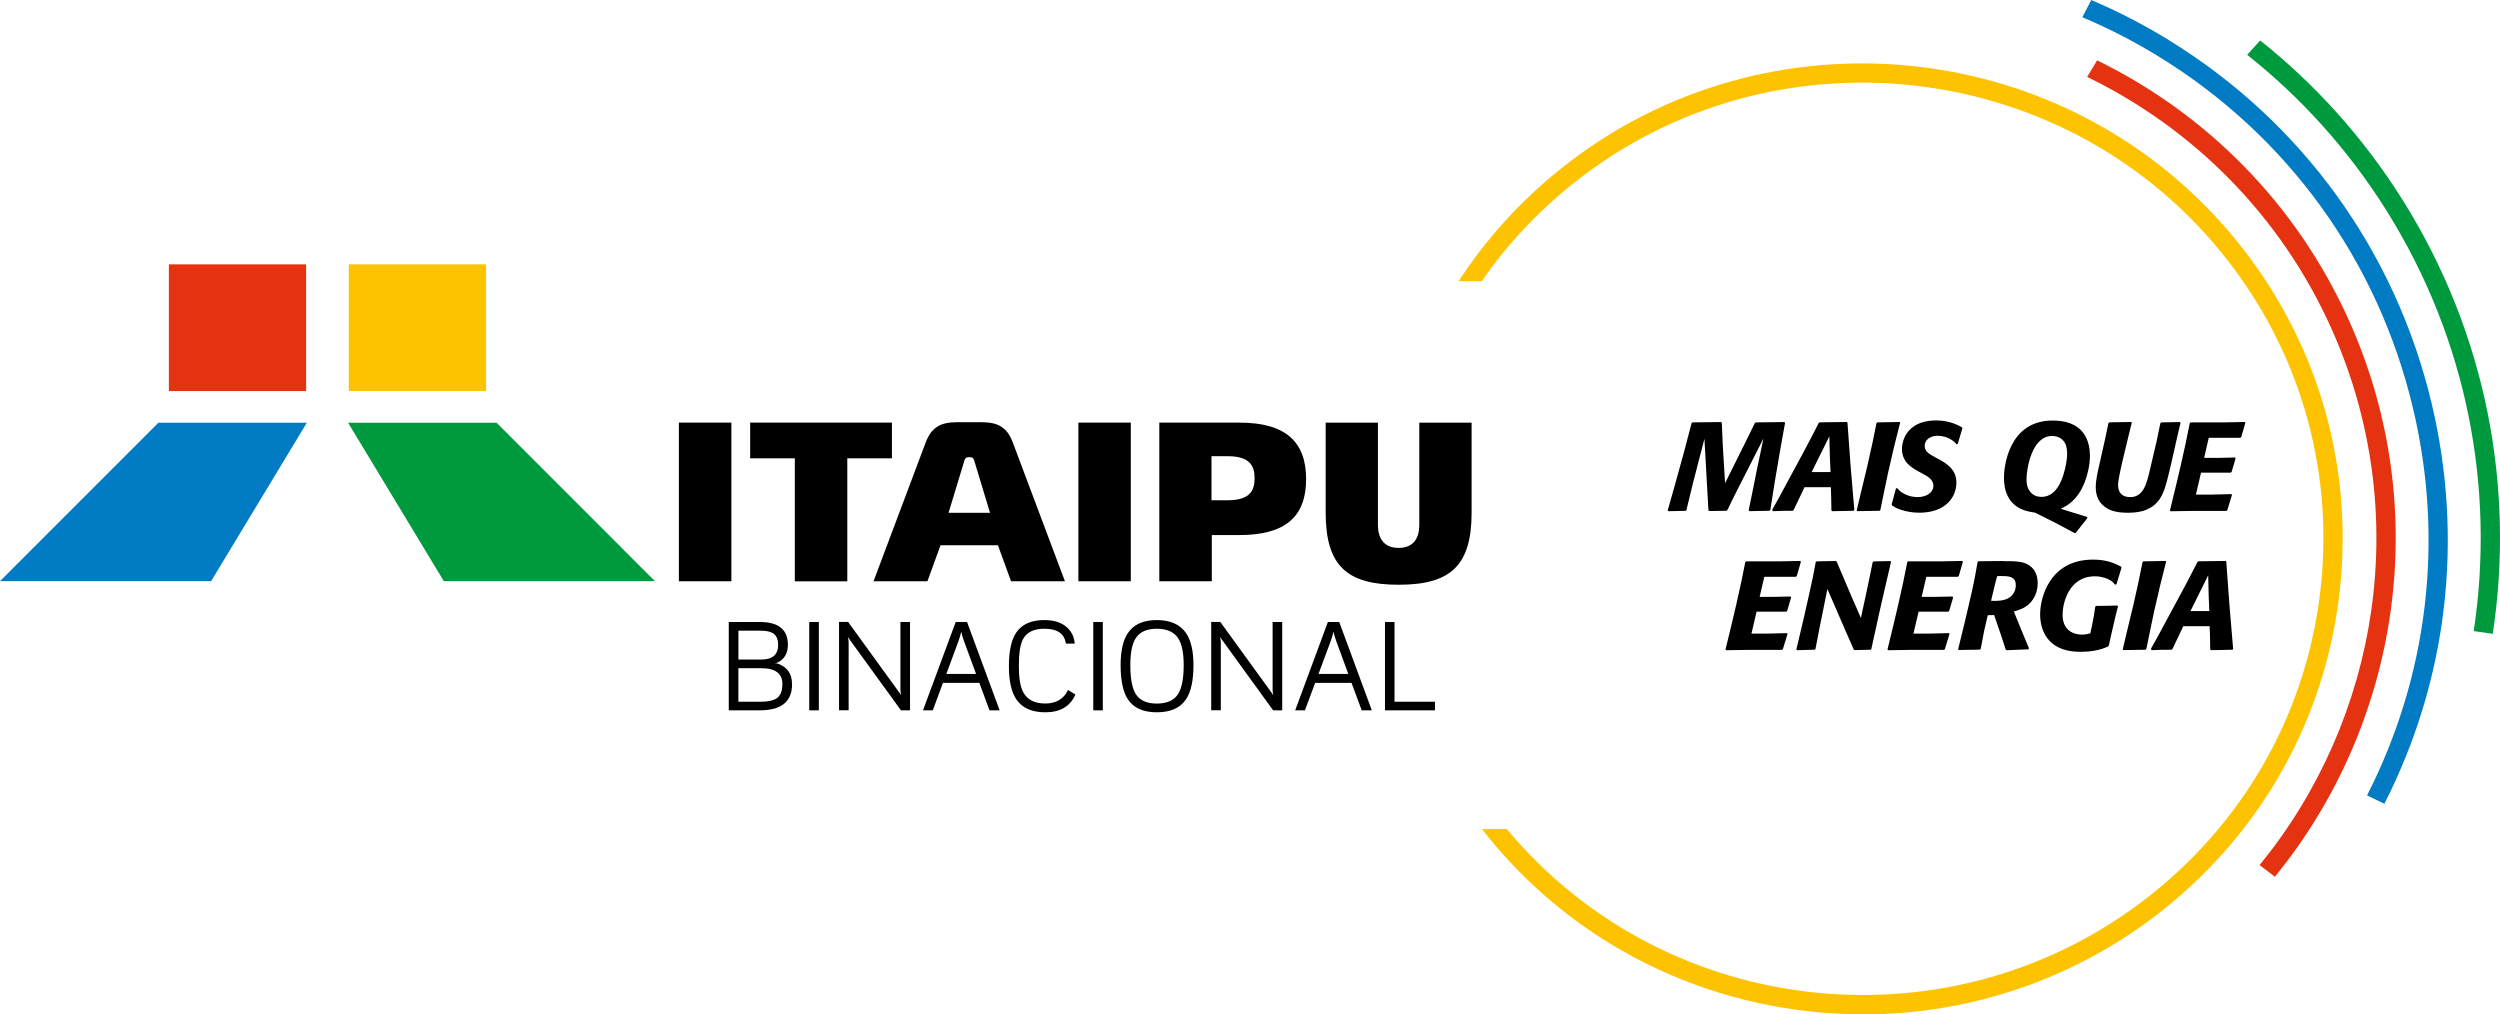 <svg xmlns="http://www.w3.org/2000/svg" id="Camada_2" data-name="Camada 2" viewBox="0 0 429.63 174.33"><defs><style>      .cls-1 {        fill: #e53312;      }      .cls-2 {        fill: #fdc300;      }      .cls-3 {        fill: #009a3e;      }      .cls-4 {        fill: #007bc4;      }    </style></defs><g id="Camada_1-2" data-name="Camada 1"><g><path d="M304.23,87.65l-.17.13-3.4.06-.15-.13.8-3.9.62-3.12,1.12-5.32-4.18,8.21c-.84,1.66-1.12,2.22-2.02,4.09l-.17.11-2.93.04-.15-.11-.17-2.97-.52-9.32-.9,3.47-1.08,4.18-1.12,4.61-.13.11-2.97.06-.11-.13,1.29-4.57,1.51-5.47,1.31-4.98.15-.11,4.89-.06.15.13.15,3.58.15,2.54.26,4.26,3.36-6.76c.75-1.55.97-1.98,1.76-3.58l.17-.11,4.89-.06.13.13-.9,5.02-.9,5.3-.73,4.67Z"></path><path d="M311.35,81.12h3.23l-.11-2.54-.09-3.6-3.04,6.14ZM317.49,72.62c.45,6.42.6,8.4,1.18,15.03l-.13.13-3.68.07-.13-.13-.04-2.39-.06-1.6h-4.52l-.71,1.49-1.16,2.43-.15.13c-1.44,0-1.87,0-3.44.07l-.09-.26c.93-1.64,1.18-2.07,2.71-4.95l2.56-4.74c1.08-2.02,1.64-3.08,2.71-5.19l.17-.13,4.67-.06.11.11Z"></path><path d="M323.13,87.67l-.15.11-3.81.06-.09-.13.69-2.93,1.12-4.63c.75-3.3.97-4.33,1.59-7.43l.13-.13,3.84-.07.09.13c-.95,3.71-1.17,4.59-2.05,8.51l-.64,3.04-.71,3.47Z"></path><path d="M325.09,86.66l.73-2.71.21-.07c.28.32.48.56.99.86,1.06.62,2.07.69,2.5.69,1.55,0,2.74-.78,2.74-1.96,0-1.05-.95-1.59-1.98-2.13l-.71-.39c-1.12-.65-2.71-1.55-2.71-3.79,0-.86.28-2.09,1.14-3.1,1.14-1.34,2.93-1.81,4.72-1.81,2.33,0,3.83.84,4.44,1.18l.09.15-.8,2.69-.22.07c-.26-.32-.39-.43-.73-.67-.73-.5-1.59-.78-2.48-.78-1.38,0-2.26.75-2.26,1.74,0,.93.71,1.38,2.04,2.09l.52.26c1.12.65,2.89,1.66,2.89,3.94,0,2.58-1.9,5.19-6.38,5.19-1.1,0-2.17-.17-3.21-.52-.71-.24-1.06-.45-1.49-.73l-.04-.22Z"></path><path d="M355.24,78c0-1.21-.28-1.77-.52-2.11-.73-.97-1.85-.97-2.07-.97-3.58,0-4.39,5.92-4.39,7.37,0,.99.17,1.61.56,2.13.58.78,1.36.97,2.02.97,2.67,0,3.75-3.17,4.2-5.58.11-.6.2-1.21.2-1.81M356.53,91.61c-2.35-1.29-3.71-1.98-6.81-3.51l-.26-.04c-.47-.09-1.08-.19-1.59-.37-2.8-.97-3.49-3.45-3.49-5.58,0-1.88.8-9.84,8.36-9.84,2.35,0,4.16.65,5.28,2.13,1.06,1.38,1.14,3.25,1.14,3.96,0,1.55-.43,3.29-.88,4.46-1.27,3.27-3.23,4.18-4.14,4.61l4.55,1.42.04.17-2,2.54-.19.04Z"></path><path d="M374.73,72.66l-.71,3.04-.86,3.83c-.88,3.73-1.27,5.38-2.28,6.59-1.05,1.27-2.59,2-5.17,2-2.35,0-3.29-.56-3.68-.8-1.36-.84-1.87-2.11-1.87-3.6,0-1.21.35-2.73.65-4.01l.95-4.24.58-2.76.15-.13,3.75-.06.11.13-.91,3.71-.82,3.45c-.2.88-.62,2.78-.62,3.53,0,.97.37,2.09,2.11,2.09s2.41-1.49,2.71-2.35c.3-.79.58-1.98,1.03-3.96l.78-3.34.64-3.06.15-.13,3.21-.06.11.13Z"></path><path d="M382.78,87.67l-.15.13h-5.56l-4.05.06-.11-.13,1.05-4.33.82-3.47c.8-3.53.93-4.2,1.53-7.21l.15-.13h5.64l3.64-.07.13.13-.71,2.46-.15.13h-5.43l-.8,3.45h2.41l2.89-.07.11.17-.69,2.33-.17.11h-5.08l-.32,1.38-.56,2.39h2.58l3.51-.09.11.13-.8,2.63Z"></path><path d="M306.4,111.55l-.15.13h-5.56l-4.05.06-.11-.13,1.05-4.33.82-3.47c.8-3.53.93-4.2,1.53-7.21l.15-.13h5.64l3.64-.07.13.13-.71,2.46-.15.13h-5.43l-.8,3.45h2.41l2.89-.06.11.17-.69,2.33-.17.11h-5.08l-.32,1.38-.56,2.39h2.58l3.51-.09.11.13-.8,2.63Z"></path><path d="M321.61,111.53l-.15.13-2.76.06-.13-.09-1.08-2.46-3.45-7.95-1.38,6.85-.67,3.47-.13.11-3.04.09-.11-.15,1.18-4.97.88-3.9c.71-3.12.86-3.9,1.27-6.12l.15-.13,3.3-.06.15.11,1.12,2.63,1.4,3.3c1.01,2.3,1.1,2.5,1.64,3.75l1.23-5.71.8-3.9.13-.11,2.91-.06.11.13-1.36,5.86-.67,2.95-1.36,6.18Z"></path><path d="M334.24,111.55l-.15.13h-5.56l-4.05.06-.11-.13,1.05-4.33.82-3.47c.8-3.53.93-4.2,1.53-7.21l.15-.13h5.64l3.64-.07.13.13-.71,2.46-.15.13h-5.43l-.8,3.45h2.41l2.89-.06.11.17-.69,2.33-.17.11h-5.08l-.32,1.38-.56,2.39h2.58l3.51-.09.11.13-.8,2.63Z"></path><path d="M342.17,103.24l.39.02c.77,0,1.55,0,2.35-.35,1.46-.65,1.51-2.02,1.51-2.33,0-1.59-1.34-1.59-2.67-1.59l-.54.02-.35,1.33-.69,2.89ZM344.17,96.43c2.37,0,3.6.04,4.63.78,1.14.78,1.38,2.07,1.38,3.02,0,1.14-.37,2.26-1.08,3.14-.86,1.05-1.94,1.4-3.02,1.72l1.51,3.7,1.1,2.63-.11.17-3.75.15-.15-.13-.71-2.18-1.27-3.73-1.1.02c-.54,2.24-.69,2.95-1.21,5.79l-.15.13-3.62.06-.11-.13,1.1-4.5.65-2.76c.86-3.66,1.05-4.61,1.59-7.73l.13-.13,4.18-.04Z"></path><path d="M363.98,104.19c-.3,1.19-.6,2.39-.86,3.58-.26,1.06-.47,2.09-.71,3.15l-.13.17c-1.42.69-3.14.93-4.74.93-2.3,0-3.62-.6-4.46-1.16-1.83-1.25-2.48-3.3-2.48-5.3,0-2.74,1.57-9.39,9.09-9.39,2.48,0,3.81.69,4.85,1.23l.04.19-.86,2.82-.24.07c-.32-.39-.52-.62-1.05-.88-.37-.19-1.23-.56-2.41-.56-4.52,0-5.56,4.67-5.56,6.59,0,.67.09,1.68.86,2.5.65.67,1.57.93,2.5.93.56,0,.97-.11,1.4-.22l.28-1.25c.3-1.48.36-1.85.58-3.34l.15-.13c1.4,0,1.83,0,3.64-.06l.11.15Z"></path><path d="M368.85,111.55l-.15.11-3.81.06-.09-.13.69-2.93,1.12-4.63c.75-3.3.97-4.33,1.59-7.43l.13-.13,3.84-.07.08.13c-.95,3.71-1.16,4.59-2.05,8.51l-.64,3.04-.71,3.47Z"></path><path d="M376.45,105.01h3.23l-.11-2.54-.09-3.6-3.04,6.14ZM382.59,96.5c.45,6.42.6,8.4,1.18,15.03l-.13.13-3.68.07-.13-.13-.04-2.39-.06-1.6h-4.52l-.71,1.49-1.16,2.43-.15.13c-1.44,0-1.87,0-3.45.07l-.09-.26c.93-1.64,1.18-2.07,2.71-4.95l2.56-4.74c1.08-2.02,1.64-3.08,2.71-5.19l.17-.13,4.67-.06.11.11Z"></path><path class="cls-2" d="M320.14,174.33c18.21,0,36.53-5.93,51.77-18.11,17.18-13.74,27.91-33.29,30.22-55.04,2.31-21.69-4.04-42.98-17.88-59.94-28.59-35.06-80.65-40.54-116.04-12.23-6.95,5.56-12.83,12.09-17.54,19.31h3.97c4.31-6.22,9.55-11.86,15.64-16.73,33.98-27.18,83.96-21.92,111.41,11.73,13.27,16.27,19.36,36.69,17.15,57.49-2.22,20.87-12.52,39.62-29,52.8-33.77,27.01-83.33,21.97-110.89-11.13h-4.24c.39.49.76,1,1.15,1.49,16.29,19.97,40.18,30.34,64.27,30.34"></path><path class="cls-3" d="M388.41,6.95l-2.23,2.47c9.17,7.28,17.29,16.19,23.87,26.65,14.08,22.4,18.74,48.09,15.06,72.39l3.28.46c3.79-25.05-1.02-51.53-15.53-74.61-6.74-10.73-15.05-19.88-24.45-27.36"></path><path class="cls-4" d="M372.77,6.92c-4.32-2.66-8.8-4.97-13.38-6.92l-1.54,2.96c4.52,1.91,8.93,4.17,13.18,6.79,22.1,13.59,37.6,35.02,43.63,60.33,5.42,22.72,2.59,46.08-7.88,66.61l2.98,1.44c10.8-21.22,13.71-45.35,8.12-68.82-6.24-26.17-22.26-48.32-45.11-62.38"></path><path class="cls-1" d="M390.96,150.65c21.23-26.03,27.39-62.82,12.75-95.5-9.1-20.31-24.73-35.69-43.32-44.78l-1.71,2.85c18.02,8.75,33.19,23.62,42,43.29,14.13,31.55,8.16,67.06-12.37,92.16l2.64,2Z"></path></g><rect class="cls-2" x="59.94" y="45.43" width="23.59" height="21.77"></rect><polygon class="cls-3" points="59.82 72.65 85.34 72.65 112.55 99.87 76.27 99.87 59.82 72.65"></polygon><rect class="cls-1" x="29.02" y="45.43" width="23.59" height="21.77"></rect><polygon class="cls-4" points="52.73 72.65 27.21 72.65 0 99.87 36.28 99.87 52.73 72.65"></polygon><g><path d="M185.32,72.63h9.01v27.26h-9.01v-27.26ZM208.25,91.95h4.79c7.89,0,11.42-3.2,11.42-9.61s-3.52-9.71-11.42-9.71h-13.81v27.26h9.02v-7.94ZM215.6,82.26c0,1.87-.66,3.71-4.58,3.71h-2.82v-7.57h2.82c3.91,0,4.58,1.84,4.58,3.71v.14ZM116.67,72.63h9.02v27.26h-9.02v-27.26ZM153.28,72.63v6.13h-7.67v21.14h-9.02v-21.14h-7.67v-6.13h24.35ZM163.01,88.13h7.13l-2.73-9.02c-.12-.36-.28-.55-.84-.55s-.72.19-.82.55l-2.74,9.02ZM171.51,93.71h-9.88l-2.25,6.18h-9.26l8.93-23.77c.96-2.58,2.46-3.56,5.34-3.56h4.35c2.89,0,4.4.98,5.34,3.56l8.93,23.77h-9.26l-2.25-6.18ZM240.36,100.49c8.82,0,12.54-3.19,12.54-12.39v-15.46h-8.99v17.6c0,2.17-.95,3.92-3.55,3.92s-3.56-1.74-3.56-3.92v-17.6h-8.98v15.46c0,9.21,3.72,12.39,12.54,12.39"></path><path d="M246.6,122.07h-8.59v-15.18h1.64v13.71h6.95v1.47ZM231.71,115.82l-2.11-5.74c-.17-.46-.31-.96-.44-1.52-.13.57-.28,1.08-.44,1.52l-2.13,5.74h5.12ZM235.76,122.07h-1.75l-1.75-4.72h-6.25l-1.75,4.72h-1.68l5.62-15.18h1.95l5.6,15.18ZM220.35,122.07h-1.56l-9.14-12.61c.1.33.15.64.15.92v11.68h-1.65v-15.18h1.56l9.11,12.57c-.08-.38-.12-.65-.12-.82v-11.74h1.65v15.18ZM203.42,114.3c0-2.11-.32-3.66-.95-4.61-.71-1.09-1.93-1.64-3.67-1.64s-2.94.55-3.64,1.65c-.6.94-.91,2.48-.91,4.6,0,2.32.31,3.97.92,4.95.68,1.11,1.89,1.66,3.63,1.66s2.96-.55,3.67-1.66c.63-1,.95-2.65.95-4.95M205.1,114.3c0,2.62-.42,4.57-1.26,5.85-1,1.51-2.67,2.26-5.04,2.26s-4.01-.75-4.99-2.26c-.82-1.26-1.23-3.21-1.23-5.85,0-2.42.41-4.24,1.23-5.48,1-1.51,2.66-2.26,4.99-2.26s4.02.75,5.04,2.26c.84,1.24,1.26,3.07,1.26,5.48M189.52,122.07h-1.64v-15.18h1.64v15.18ZM184.81,119.36c-.89,2.04-2.62,3.05-5.18,3.05-2.35,0-4.02-.77-5.02-2.3-.82-1.26-1.23-3.13-1.23-5.63,0-2.63.43-4.58,1.3-5.83.97-1.39,2.57-2.09,4.8-2.09,1.71,0,3.02.44,3.95,1.32.76.72,1.18,1.63,1.26,2.72h-1.52c-.23-1.7-1.47-2.55-3.7-2.55-1.81,0-3.04.6-3.67,1.81-.48.89-.71,2.43-.71,4.61,0,2.04.25,3.54.75,4.48.69,1.3,1.96,1.95,3.79,1.95s3.21-.78,3.9-2.33l1.28.78ZM167.74,115.82l-2.11-5.74c-.17-.46-.31-.96-.44-1.52-.13.57-.28,1.08-.44,1.52l-2.12,5.74h5.12ZM171.8,122.07h-1.75l-1.75-4.72h-6.25l-1.75,4.72h-1.68l5.62-15.18h1.95l5.6,15.18ZM156.39,122.07h-1.56l-9.14-12.61c.1.33.15.64.15.92v11.68h-1.65v-15.18h1.56l9.11,12.57c-.08-.38-.12-.65-.12-.82v-11.74h1.65v15.18ZM140.72,122.07h-1.65v-15.18h1.65v15.18ZM134.46,117.57c0-1.83-1.22-2.74-3.65-2.74h-3.92v5.77h3.69c1.43,0,2.43-.23,3.01-.68.57-.46.86-1.24.86-2.35M133.72,110.81c0-.96-.3-1.62-.89-1.99-.47-.3-1.22-.44-2.24-.44h-3.69v4.96h3.92c1.94,0,2.91-.84,2.91-2.53M136.12,117.57c0,3-1.84,4.5-5.53,4.5h-5.35v-15.18h5.34c3.21,0,4.82,1.3,4.82,3.92,0,1.44-.58,2.45-1.73,3.03-.13.07-.32.12-.57.13.22,0,.4.03.57.08,1.62.57,2.44,1.74,2.44,3.51"></path></g></g></svg>